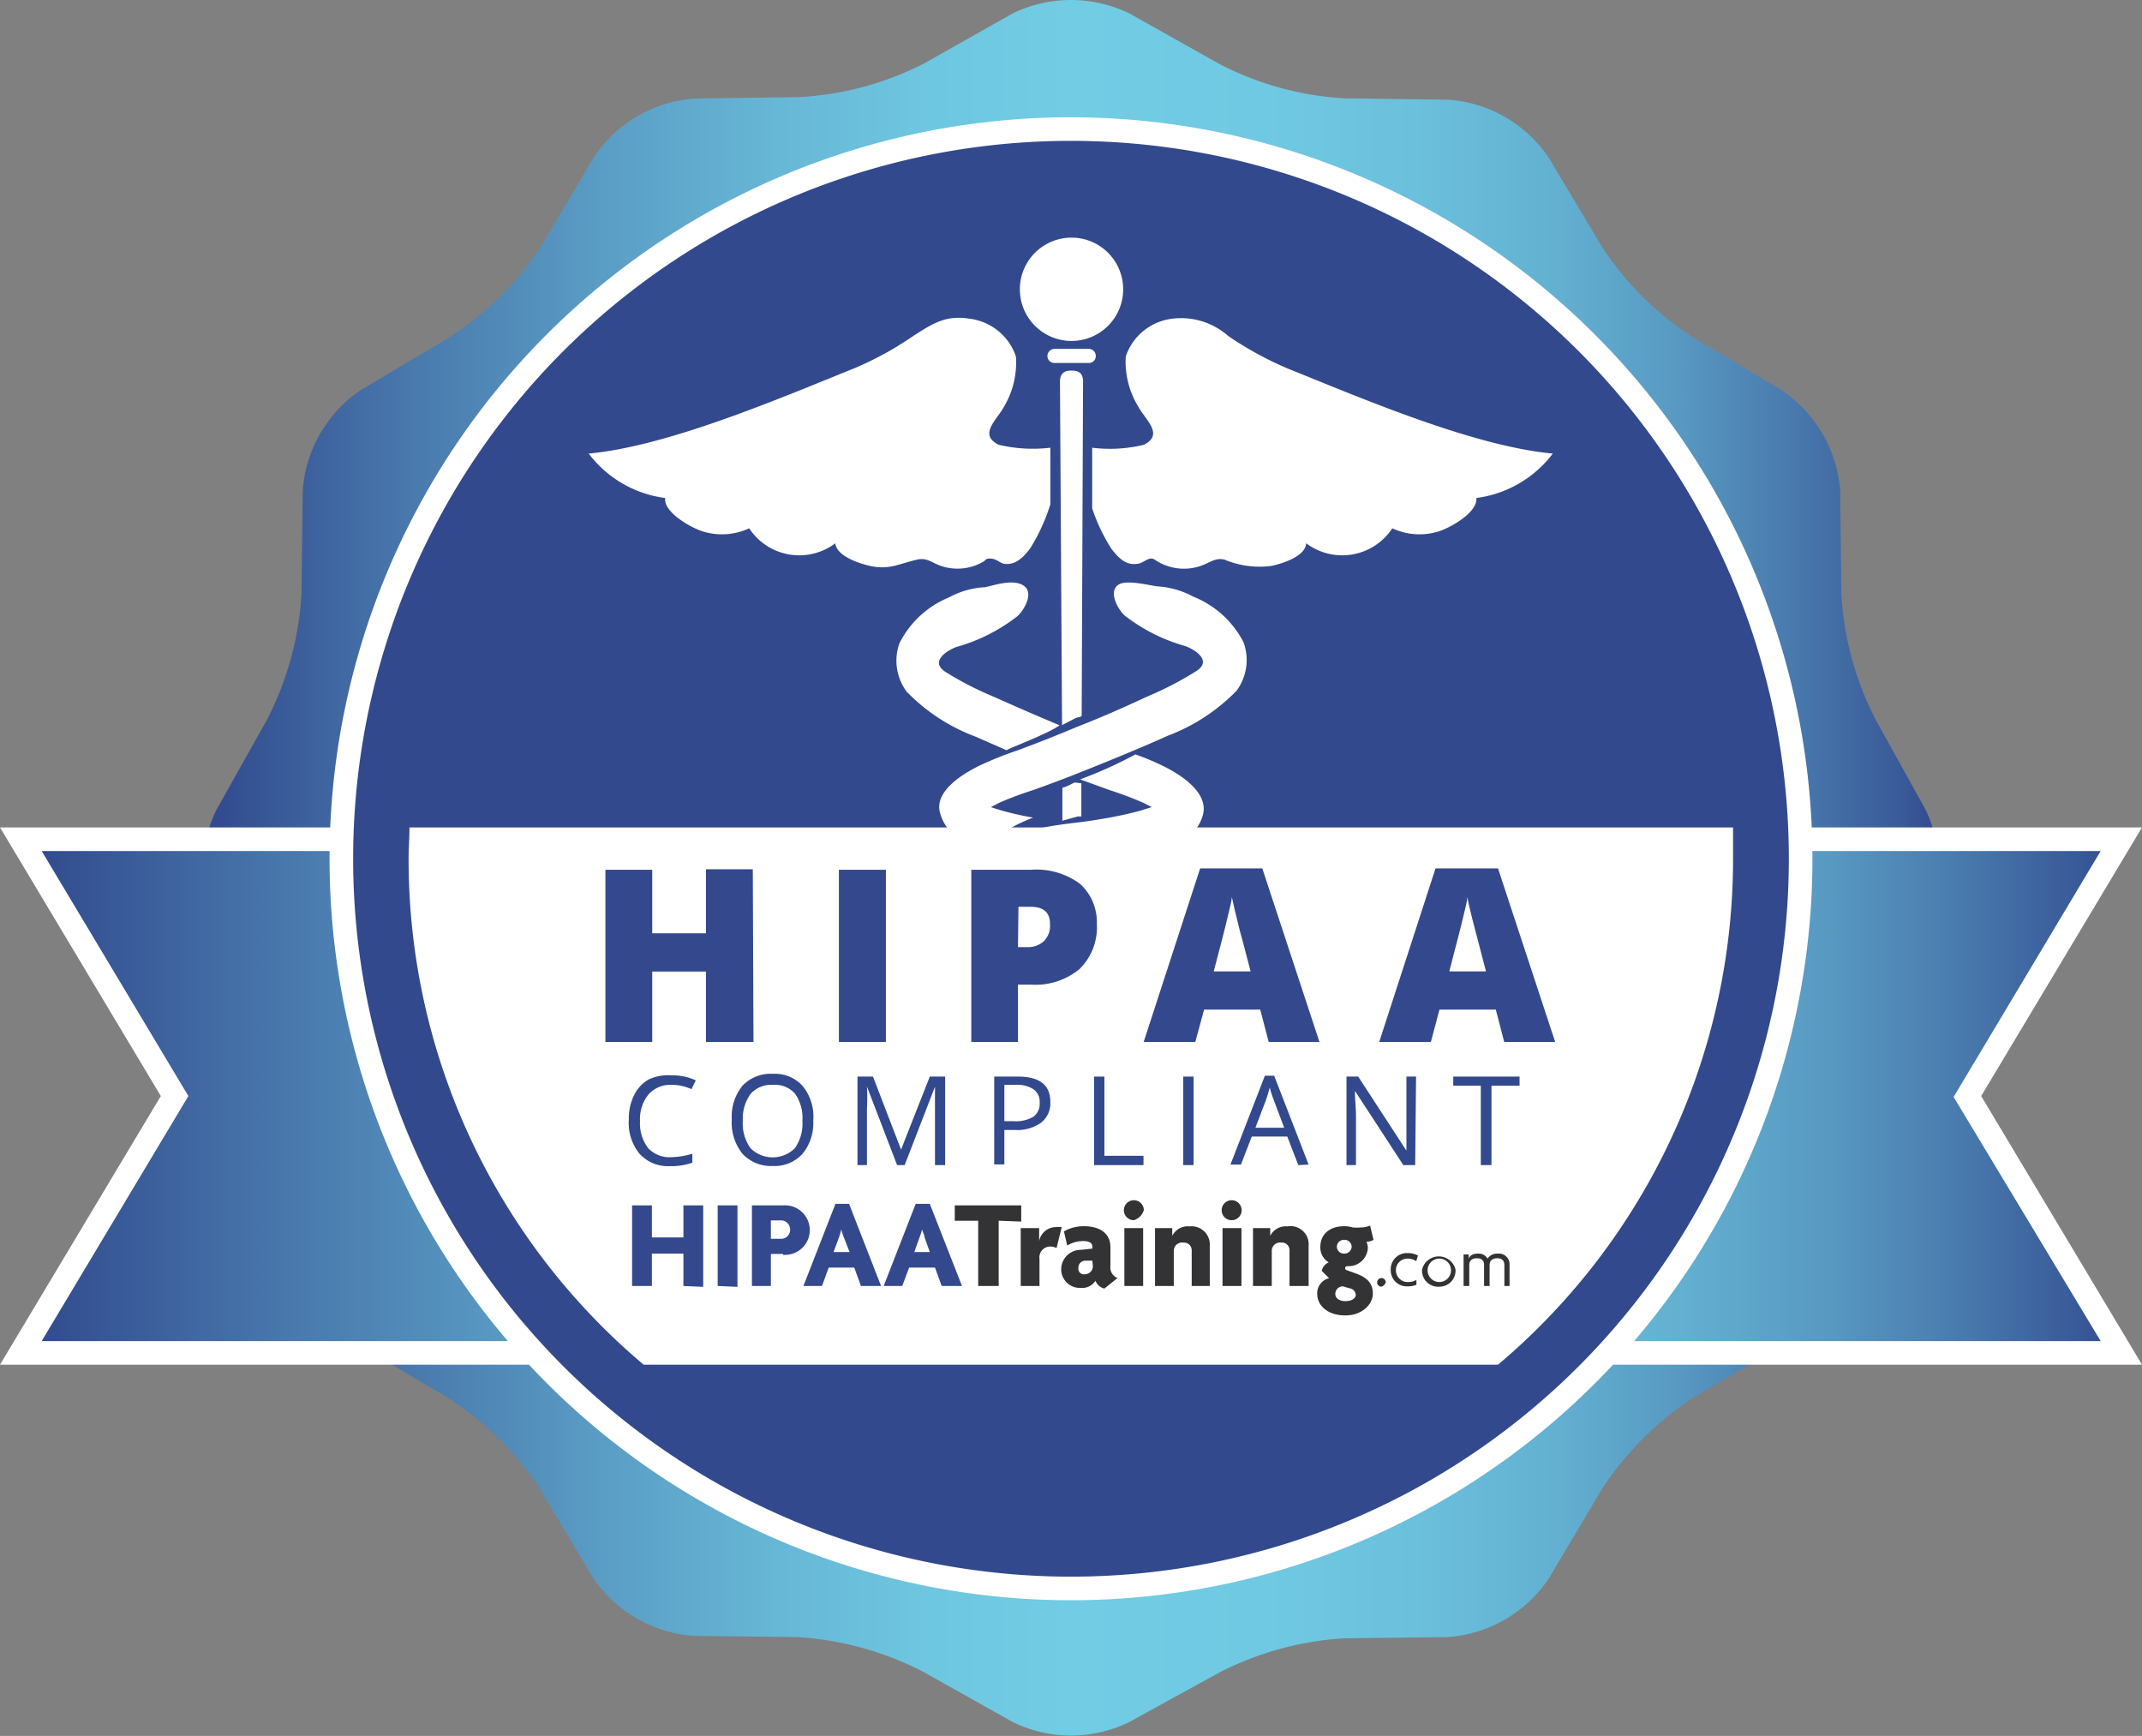 <svg xmlns="http://www.w3.org/2000/svg" xmlns:xlink="http://www.w3.org/1999/xlink" viewBox="0 0 124.4 100.81"><rect x="0" y="0" width="124.4" height="100.81" fill="#808080" stroke="none"/><defs><style>.cls-1{fill:url(#linear-gradient);}.cls-2{fill:url(#linear-gradient-2);}.cls-3{fill:#fff;}.cls-4{fill:#33498d;}.cls-5{fill:#34498d;}.cls-6{fill:#333335;}</style><linearGradient id="linear-gradient" x1="11.79" y1="50.4" x2="112.6" y2="50.4" gradientUnits="userSpaceOnUse"><stop offset="0" stop-color="#31498d"/><stop offset="0.01" stop-color="#324c8f"/><stop offset="0.12" stop-color="#4979ad"/><stop offset="0.23" stop-color="#5a9dc5"/><stop offset="0.33" stop-color="#67b7d6"/><stop offset="0.42" stop-color="#6ec7e0"/><stop offset="0.5" stop-color="#71cce4"/><stop offset="0.61" stop-color="#70c9e2"/><stop offset="0.7" stop-color="#6bc0dc"/><stop offset="0.78" stop-color="#63b0d1"/><stop offset="0.85" stop-color="#5899c2"/><stop offset="0.91" stop-color="#4a7caf"/><stop offset="0.98" stop-color="#395998"/><stop offset="1" stop-color="#31498d"/></linearGradient><linearGradient id="linear-gradient-2" x1="1.21" y1="63.65" x2="123.19" y2="63.65" gradientUnits="userSpaceOnUse"><stop offset="0" stop-color="#31498d"/><stop offset="0.01" stop-color="#324c8f"/><stop offset="0.13" stop-color="#4979ad"/><stop offset="0.24" stop-color="#5a9dc5"/><stop offset="0.35" stop-color="#67b7d6"/><stop offset="0.45" stop-color="#6ec7e0"/><stop offset="0.53" stop-color="#71cce4"/><stop offset="0.64" stop-color="#70c9e2"/><stop offset="0.72" stop-color="#6bc0dc"/><stop offset="0.79" stop-color="#63b0d1"/><stop offset="0.86" stop-color="#5899c2"/><stop offset="0.92" stop-color="#4a7caf"/><stop offset="0.98" stop-color="#395998"/><stop offset="1" stop-color="#31498d"/></linearGradient></defs><title>badge14-orig</title><g id="Layer_2" data-name="Layer 2"><g id="_7" data-name="7"><path class="cls-1" d="M58.81.78a7.76,7.76,0,0,1,6.78,0l5.22,2.93a17.94,17.94,0,0,0,7.28,2l6,.08a7.68,7.68,0,0,1,5.87,3.39L93,14.27a18.05,18.05,0,0,0,5.33,5.33l5.14,3.06a7.72,7.72,0,0,1,3.4,5.87l.07,6a18.1,18.1,0,0,0,2,7.28L111.82,47a7.78,7.78,0,0,1,0,6.79L108.89,59a18.19,18.19,0,0,0-2,7.28l-.07,6a7.74,7.74,0,0,1-3.4,5.87l-5.14,3.06A18.14,18.14,0,0,0,93,86.53l-3.06,5.15a7.71,7.71,0,0,1-5.87,3.39l-6,.07a18.26,18.26,0,0,0-7.28,2L65.59,100a7.69,7.69,0,0,1-6.78,0l-5.22-2.93a18.31,18.31,0,0,0-7.28-2l-6-.07a7.73,7.73,0,0,1-5.88-3.39L31.4,86.54a18.17,18.17,0,0,0-5.33-5.33l-5.15-3.06a7.73,7.73,0,0,1-3.39-5.87l-.07-6a18.35,18.35,0,0,0-2-7.28L12.58,53.8a7.71,7.71,0,0,1,0-6.79l2.93-5.22a18.26,18.26,0,0,0,2-7.28l.07-6a7.71,7.71,0,0,1,3.39-5.87l5.15-3.06a18.17,18.17,0,0,0,5.33-5.33l3.05-5.14a7.7,7.7,0,0,1,5.88-3.39l6-.08a18,18,0,0,0,7.28-1.95Z"/><polygon class="cls-2" points="1.21 78.57 10.14 63.65 1.21 48.73 123.19 48.73 114.26 63.65 123.19 78.57 1.21 78.57"/><path class="cls-3" d="M122,49.42,113.88,63l-.42.7.42.7L122,77.88H2.42l8.1-13.53.42-.7-.42-.7L2.42,49.42H122m2.42-1.37H0l9.34,15.6L0,79.25H124.4l-9.34-15.6,9.34-15.6Z"/><path class="cls-4" d="M62.2,92.24a42.37,42.37,0,1,1,42.37-42.37A42.42,42.42,0,0,1,62.2,92.24Z"/><path class="cls-3" d="M62.2,8.18A41.69,41.69,0,1,1,20.51,49.87,41.68,41.68,0,0,1,62.2,8.18m0-1.37a43.06,43.06,0,1,0,43.06,43.06A43.11,43.11,0,0,0,62.2,6.81Z"/><path class="cls-3" d="M62.23,13.8a3,3,0,1,0,3,3A3,3,0,0,0,62.23,13.8Z"/><path class="cls-3" d="M63.24,20.26h-2a.42.42,0,0,0-.41.41.41.41,0,0,0,.41.41h2a.4.4,0,0,0,.4-.41A.41.41,0,0,0,63.24,20.26Z"/><path class="cls-3" d="M62.23,21.52c-.37,0-.67.12-.67.65l.12,19.94h0l.69-.36a1.07,1.07,0,0,1,.33-.11l.12-.06.08-19.4C62.91,21.64,62.61,21.52,62.23,21.52Z"/><path class="cls-3" d="M61.73,52.62a3.65,3.65,0,0,1,1.06-.22V50.3a5.64,5.64,0,0,1-1.08.1Z"/><path class="cls-3" d="M62.44,64.55l-.64.26v2l.08.07,0,0a.1.1,0,0,0,.05,0L62,67a2.34,2.34,0,0,1,.6-.28l.13,0v-2l-.13,0Z"/><path class="cls-3" d="M61.83,69.62v2a.43.43,0,0,1,.12.11l.09.08h0a.93.93,0,0,1,.65-.12V69.19l-.35,0C62.2,69.3,62,69.47,61.83,69.62Z"/><path class="cls-3" d="M62.27,73.91l-.41.24,0,3.86a.41.41,0,0,0,.81,0l0-4a.86.86,0,0,1-.23-.06A.66.66,0,0,1,62.27,73.91Z"/><path class="cls-3" d="M62.66,59.76h0a.84.84,0,0,1-.32-.22l-.57.17,0,2.34a1.07,1.07,0,0,1,.36.2,4.9,4.9,0,0,1,.55-.13h0V59.8l-.1,0Z"/><path class="cls-3" d="M61.76,56.86a.7.7,0,0,1,.15.19l.05.09.71-.23.1,0V55.14l-1,.29Z"/><path class="cls-3" d="M61.7,45.75v1.91l.9-.25.2,0V45.49l-.39-.05C62.19,45.55,62,45.66,61.7,45.75Z"/><path class="cls-3" d="M58,25.83c-1.18-.59-.13-1.42.29-2.18A5,5,0,0,0,59,20.7a3.26,3.26,0,0,0-2.68-2.19c-1.4-.23-2.17.29-3.28,1a19.29,19.29,0,0,1-3.43,1.88c-4.3,1.73-10.78,4.52-15.42,4.95a6.63,6.63,0,0,0,4.44,2.58c-.1.83,1.47,1.7,2.12,1.92a3.76,3.76,0,0,0,2.76-.16,3.48,3.48,0,0,0,5,.87c.08.77,1.44,1.18,2,1.31,1.12.26,1.72-.13,2.75-.36.64-.15.91.26,1.61.43A3,3,0,0,0,57,32.68c.33-.17.2-.26.55-.24s.52.26.76.3c.68.1,1.14-.4,1.51-.88A11,11,0,0,0,61,29.29L61,26A8.67,8.67,0,0,1,58,25.83Z"/><path class="cls-3" d="M71.33,19.51a4.14,4.14,0,0,0-3.27-1,3.26,3.26,0,0,0-2.68,2.19,5,5,0,0,0,.75,2.95c.42.76,1.48,1.59.3,2.18a8.37,8.37,0,0,1-3,.17l0,3.52a10.53,10.53,0,0,0,1.11,2.34c.37.48.83,1,1.51.88.24,0,.55-.28.76-.3s.22.07.55.24a3,3,0,0,0,2.15.25c.7-.17,1-.58,1.61-.43a5.21,5.21,0,0,0,2.74.36c.6-.13,1.95-.54,2-1.31a3.48,3.48,0,0,0,5-.87,3.73,3.73,0,0,0,2.75.16c.66-.22,2.22-1.09,2.13-1.92a6.63,6.63,0,0,0,4.44-2.58c-4.64-.43-11.12-3.22-15.42-4.95A19.74,19.74,0,0,1,71.33,19.51Z"/><path class="cls-3" d="M54.88,39c-.92-.63.22-1.27.67-1.43a10.23,10.23,0,0,0,3.53-1.78c.38-.33,1-1.36.37-1.78s-1.75,0-2.25.09a4.89,4.89,0,0,0-2.08.59,5.59,5.59,0,0,0-2.88,2.66,3,3,0,0,0,.42,2.82,10.86,10.86,0,0,0,4,2.61l1.8.79c.11-.12,2.28-.89,3.08-1.45-1.87-.78-3.2-1.38-3.83-1.66A18.8,18.8,0,0,1,54.88,39Z"/><path class="cls-3" d="M62.9,73.1c-.19.2-.26.31-.46.51.06.07.2.2.25.27a2.31,2.31,0,0,1,.54,2.24s.25-.13.4-.6a2.4,2.4,0,0,0-.46-2A5.08,5.08,0,0,0,62.9,73.1Z"/><path class="cls-3" d="M64.18,63.59l0,0a13,13,0,0,1-1.45.91,12.56,12.56,0,0,1,1.4.79c.11.08-.42.89-1,1.25s-1.17.91-1.76,1.38a4.72,4.72,0,0,0-1.51,1.75,1.85,1.85,0,0,0,.65,2.17c.26.22.67.68.89.87.05-.11.38-.34.48-.59-1.2-1-1.93-2.22.17-3.32.57-.4,1.21-.8,1.86-1.31a5.45,5.45,0,0,0,1-.91,1.68,1.68,0,0,0,.48-1.73A2.22,2.22,0,0,0,64.18,63.59Z"/><path class="cls-3" d="M65.88,54.14c-.09,0-2,.77-2.77,1.15l1.16.34a4,4,0,0,1,.62.23.61.61,0,0,1-.16.17,3.2,3.2,0,0,1-1,.61c-.87.41-1.78.81-2.66,1.25s-1.78.61-2.73,1.9A1.86,1.86,0,0,0,58.63,62a5.79,5.79,0,0,0,1.25,1l.45.26c.47-.37,1-.57,1.51-.89a11.92,11.92,0,0,1-1.1-.67c-.73-.44-1.21-1.18-1-1.12a7.87,7.87,0,0,1,2.05-1.17c.87-.39,1.76-.75,2.68-1.16A5,5,0,0,0,66,57.4,1.92,1.92,0,0,0,66.68,55,1.94,1.94,0,0,0,65.88,54.14Z"/><path class="cls-3" d="M67.46,44.44a14.84,14.84,0,0,0-1.52-.63,25,25,0,0,1-3.21,1.45l1.76.64a18.91,18.91,0,0,1,1.93.73l.47.24-.7.22a23.68,23.68,0,0,1-2.46.51C62.06,47.9,60,47.86,58,49a3.6,3.6,0,0,0-1.56,1.31,1.94,1.94,0,0,0-.17,1.59,2.69,2.69,0,0,0,.72,1,6.74,6.74,0,0,0,1.47.93,12,12,0,0,0,1.65-.6l.36-.13.93-.38c-.25-.07-.5-.15-.73-.24a7.48,7.48,0,0,1-2.25-1.15l0,0a3.51,3.51,0,0,1,.6-.38c1.45-.71,3.26-.75,5.13-1,.92-.14,1.83-.29,2.73-.52.46-.13.9-.27,1.37-.45a2.38,2.38,0,0,0,1.62-1.69C70.24,45.76,67.85,44.63,67.46,44.44Z"/><path class="cls-3" d="M63.37,68.25c-.26.22-.67.61-.81.7,2.83,1.65-.67,3.13-1.34,4.58a2.44,2.44,0,0,0-.46,2c.15.47.38.62.4.6a2.3,2.3,0,0,1,.55-2.24,17.94,17.94,0,0,1,2.17-2,2,2,0,0,0,.65-2.17A3.89,3.89,0,0,0,63.37,68.25Z"/><path class="cls-3" d="M64.68,58.52s-1.35.71-2,1a7.35,7.35,0,0,1,1.93,1.11c.22-.06-.25.68-1,1.12s-1.5.87-2.25,1.31-1.84.41-2.38,1.81a1.66,1.66,0,0,0,.48,1.73,5.41,5.41,0,0,0,1,.91l.37.28L62,67.12c-.24-.18-.47-.37-.7-.56-.53-.36-1.07-1.17-1-1.25a12.05,12.05,0,0,1,1.78-1c.78-.41,1.6-.77,2.44-1.3a5.57,5.57,0,0,0,1.25-1,1.86,1.86,0,0,0,.3-2.22A4,4,0,0,0,64.68,58.52Z"/><path class="cls-3" d="M67.3,49.48c-.62.23-3.09.73-3.65.85a7.43,7.43,0,0,1,1.8.57,3.51,3.51,0,0,1,.6.38l0,0a7.42,7.42,0,0,1-2.24,1.15c-.87.32-1.83.56-2.8.86-.48.14-1,.29-1.46.46s-1.23.14-1.8,1.19a1.93,1.93,0,0,0,.67,2.43,4.42,4.42,0,0,0,1.22.77c.7-.3,1.41-.55,2.12-.85l.18-.11-1.24-.57a3.32,3.32,0,0,1-1-.61.61.61,0,0,1-.16-.17,4,4,0,0,1,.62-.23c.45-.14.93-.27,1.4-.4.94-.27,1.92-.48,2.92-.82a9.18,9.18,0,0,0,3-1.53,2.81,2.81,0,0,0,.73-1A2,2,0,0,0,68,50.26,3.65,3.65,0,0,0,67.3,49.48Z"/><path class="cls-3" d="M69.28,34.64a4.93,4.93,0,0,0-2.09-.59c-.49-.07-1.8-.4-2.24-.09-.61.42,0,1.45.36,1.78a10.23,10.23,0,0,0,3.53,1.78c.45.16,1.6.8.67,1.43a19.11,19.11,0,0,1-2.79,1.46c-.67.3-2.12,1-4.17,1.8-1,.42-2.19.9-3.47,1.37a21.82,21.82,0,0,0-2.15.86c-.38.19-2.77,1.32-2.33,2.78a2.4,2.4,0,0,0,1.63,1.69q.44.17.87.3a.91.91,0,0,1,.17-.17A10.17,10.17,0,0,1,60,47.48a17.33,17.33,0,0,1-1.75-.39c-.24-.07-.48-.14-.7-.22l.46-.24a19.11,19.11,0,0,1,1.94-.73c1.36-.48,2.55-.95,3.59-1.37,2.09-.84,3.57-1.48,4.27-1.8a11,11,0,0,0,4-2.61,3,3,0,0,0,.41-2.82A5.61,5.61,0,0,0,69.28,34.64Z"/><path class="cls-3" d="M37.38,79.25H87a38.39,38.39,0,0,0,13.65-29.38c0-.61,0-1.22,0-1.82H23.78c0,.6-.05,1.21-.05,1.82A38.36,38.36,0,0,0,37.38,79.25Z"/><path class="cls-5" d="M43.76,60.51H41V56.42H37.88v4.09H35.16v-10h2.72V54.2H41V50.48h2.72Z"/><path class="cls-5" d="M48.72,60.51v-10h2.73v10Z"/><path class="cls-5" d="M63.7,53.67a3.37,3.37,0,0,1-1,2.6,4,4,0,0,1-2.82.91h-.76v3.33H56.41v-10h3.47a4.23,4.23,0,0,1,2.86.83A3,3,0,0,1,63.7,53.67ZM59.12,55h.5a1.35,1.35,0,0,0,1-.34,1.26,1.26,0,0,0,.36-1c0-.68-.38-1-1.13-1h-.7Z"/><path class="cls-5" d="M73.68,60.51l-.49-1.88H69.93l-.51,1.88h-3l3.28-10.08h3.61l3.32,10.08Zm-1.05-4.1-.43-1.65c-.11-.37-.23-.84-.37-1.42s-.24-1-.29-1.25c0,.23-.12.62-.24,1.15s-.39,1.59-.81,3.17Z"/><path class="cls-5" d="M87.36,60.51l-.49-1.88H83.6l-.5,1.88h-3l3.27-10.08H87l3.32,10.08Zm-1.06-4.1-.43-1.65c-.1-.37-.22-.84-.37-1.42s-.24-1-.28-1.25c0,.23-.12.62-.24,1.15s-.4,1.59-.81,3.17Z"/><path class="cls-4" d="M39,63a1.7,1.7,0,0,0-1.34.56,2.29,2.29,0,0,0-.49,1.55,2.36,2.36,0,0,0,.47,1.56A1.69,1.69,0,0,0,39,67.2,4.56,4.56,0,0,0,40.21,67v.52a3.67,3.67,0,0,1-1.32.2A2.22,2.22,0,0,1,37.14,67a2.84,2.84,0,0,1-.62-2,3.06,3.06,0,0,1,.3-1.39,2.11,2.11,0,0,1,.85-.92A2.59,2.59,0,0,1,39,62.45a3.15,3.15,0,0,1,1.41.29l-.25.51A2.77,2.77,0,0,0,39,63Z"/><path class="cls-4" d="M47.23,65.08A2.79,2.79,0,0,1,46.61,67a2.17,2.17,0,0,1-1.74.71A2.23,2.23,0,0,1,43.12,67a2.88,2.88,0,0,1-.62-2,2.83,2.83,0,0,1,.62-1.95,2.25,2.25,0,0,1,1.76-.69,2.17,2.17,0,0,1,1.73.7A2.81,2.81,0,0,1,47.23,65.08Zm-4.09,0a2.49,2.49,0,0,0,.44,1.59,1.82,1.82,0,0,0,2.59,0,2.49,2.49,0,0,0,.43-1.59,2.45,2.45,0,0,0-.43-1.57A1.56,1.56,0,0,0,44.88,63a1.59,1.59,0,0,0-1.3.54A2.47,2.47,0,0,0,43.14,65.08Z"/><path class="cls-4" d="M52.1,67.66,50.35,63.1h0a12.17,12.17,0,0,1,0,1.29v3.27h-.55V62.52h.9l1.63,4.24h0L54,62.52h.89v5.14h-.59V64.35c0-.38,0-.79,0-1.24h0l-1.76,4.55Z"/><path class="cls-4" d="M61,64a1.43,1.43,0,0,1-.54,1.2,2.39,2.39,0,0,1-1.52.42h-.61v2h-.59V62.52H59.1C60.38,62.52,61,63,61,64Zm-2.67,1.11h.54a2,2,0,0,0,1.15-.26.94.94,0,0,0,.36-.82.87.87,0,0,0-.34-.76A1.71,1.71,0,0,0,59,63h-.67Z"/><path class="cls-4" d="M63.54,67.66V62.52h.6v4.6h2.27v.54Z"/><path class="cls-4" d="M68.72,67.66V62.52h.6v5.14Z"/><path class="cls-4" d="M75.4,67.66,74.76,66H72.7l-.63,1.63h-.61l2-5.16H74l2,5.16Zm-.82-2.17-.6-1.6a6.49,6.49,0,0,1-.24-.74,7.36,7.36,0,0,1-.22.74l-.61,1.6Z"/><path class="cls-4" d="M82.19,67.66H81.5l-2.81-4.31h0c0,.5.06,1,.06,1.39v2.92h-.55V62.52h.68l2.8,4.3h0c0-.07,0-.27,0-.61s0-.59,0-.74V62.52h.56Z"/><path class="cls-4" d="M86.62,67.66H86V63.05H84.4v-.53h3.85v.53H86.62Z"/><g id="_.com" data-name=".com"><path class="cls-6" d="M80.23,74.72a.25.25,0,1,1,.25-.25A.39.39,0,0,1,80.23,74.72Z"/><path class="cls-6" d="M82.25,73.24a.86.86,0,0,0-.49-.15.67.67,0,0,0-.69.68.68.68,0,0,0,.7.68,1,1,0,0,0,.49-.12l0,.28a1.22,1.22,0,0,1-.49.09.93.93,0,0,1-1-.93.94.94,0,0,1,1-1,1.21,1.21,0,0,1,.58.14Z"/><path class="cls-6" d="M83.59,74.72a.93.93,0,0,1-1-1,1,1,0,0,1,1.94,0A.93.93,0,0,1,83.59,74.72Zm0-1.63a.68.68,0,0,0,0,1.36.68.68,0,0,0,0-1.36Z"/><path class="cls-6" d="M87.37,74.68V73.47c0-.22-.1-.4-.42-.4s-.44.18-.44.4v1.21h-.32V73.47c0-.22-.09-.4-.42-.4s-.44.18-.44.4v1.21H85V72.85h.3v.24h0c.06-.16.22-.29.54-.29a.58.58,0,0,1,.55.29.68.68,0,0,1,.6-.29.62.62,0,0,1,.68.64v1.24Z"/></g><g id="Training"><path class="cls-6" d="M58,70.89v3.79H56.81V70.89H55.45V70h3.86v.94Z"/><path class="cls-6" d="M61.36,72.48a.76.76,0,0,0-.33-.09.63.63,0,0,0-.66.72v1.57H59.28V71.32h1.07v.75h0a1,1,0,0,1,1-.81,1.46,1.46,0,0,1,.31,0Z"/><path class="cls-6" d="M64.14,74.83a.75.75,0,0,1-.52-.45.92.92,0,0,1-.87.41,1.08,1.08,0,0,1-1.12-1.11,1.14,1.14,0,0,1,1.15-1.1l.66-.07V72.4c0-.2-.16-.33-.52-.33a1.84,1.84,0,0,0-.94.26l-.19-.82a2.29,2.29,0,0,1,1.18-.3c.89,0,1.52.41,1.52,1.21v1.1a.66.66,0,0,0,.41.7Zm-.7-1.62-.4,0a.4.4,0,0,0-.41.42A.32.32,0,0,0,63,74a.47.47,0,0,0,.47-.49Z"/><path class="cls-6" d="M65.85,70.86a.58.58,0,1,1,.58-.59A.87.87,0,0,1,65.85,70.86Zm-.55,3.82V71.32h1.09v3.36Z"/><path class="cls-6" d="M69.21,74.68V72.62a.45.45,0,0,0-.5-.46.48.48,0,0,0-.54.47v2.05H67.08V71.32h1v.45h0a1,1,0,0,1,1-.55,1.06,1.06,0,0,1,1.18,1.12v2.34Z"/><path class="cls-6" d="M71.53,70.86a.58.58,0,1,1,0-1.16.58.58,0,1,1,0,1.16ZM71,74.68V71.32h1.1v3.36Z"/><path class="cls-6" d="M74.89,74.68V72.62a.44.44,0,0,0-.49-.46.48.48,0,0,0-.54.47v2.05H72.77V71.32h1v.45h0a1,1,0,0,1,1-.55A1.05,1.05,0,0,1,76,72.34v2.34Z"/><path class="cls-6" d="M78.13,76.39c-1,0-1.63-.55-1.63-1.26a.89.89,0,0,1,.69-.9l-.43-.43a.7.7,0,0,1,.41-.49,1,1,0,0,1-.49-.89c0-.72.51-1.21,1.39-1.21a1.7,1.7,0,0,1,.49.07,2.54,2.54,0,0,0,.49,0,1.27,1.27,0,0,0,.52-.11l.2.83a.76.76,0,0,1-.41.11.94.94,0,0,1,.08.34,1.11,1.11,0,0,1-1.1,1.08c-.13,0-.22,0-.22.13a.12.12,0,0,0,.09.1l.52.19c.66.23,1,.57,1,1.18S79.11,76.39,78.13,76.39Zm.23-1.58L78,74.7a.44.44,0,0,0-.45.44c0,.23.2.42.59.42s.6-.18.6-.37A.42.42,0,0,0,78.36,74.81ZM78.07,72a.41.41,0,0,0-.43.4.41.41,0,0,0,.43.4.42.42,0,0,0,.43-.4A.41.41,0,0,0,78.07,72Z"/></g><g id="HIPAA"><path class="cls-5" d="M39.69,74.68V72.8H37.86v1.88H36.71V70h1.15v1.86h1.83V70h1.15v4.73Z"/><path class="cls-5" d="M41.68,74.68V70h1.15v4.73Z"/><path class="cls-5" d="M45.47,72.82h-.7v1.86h-1.1V70h1.8a1.44,1.44,0,1,1,0,2.87Zm-.16-1.95h-.54v1.07h.54a.53.53,0,0,0,.58-.53A.54.54,0,0,0,45.31,70.87Z"/><path class="cls-5" d="M50,74.68l-.39-1.07H48.13l-.39,1.07H46.66l1.86-4.77h.79l1.86,4.77Zm-1-2.84a3.81,3.81,0,0,1-.14-.44h0a3.35,3.35,0,0,1-.13.44l-.32.87h.93Z"/><path class="cls-5" d="M54.69,74.68l-.39-1.07H52.8l-.4,1.07H51.32l1.86-4.77H54l1.87,4.77Zm-1-2.84c0-.13-.1-.28-.14-.44h0a3.27,3.27,0,0,1-.14.44l-.31.87H54Z"/></g></g></g></svg>